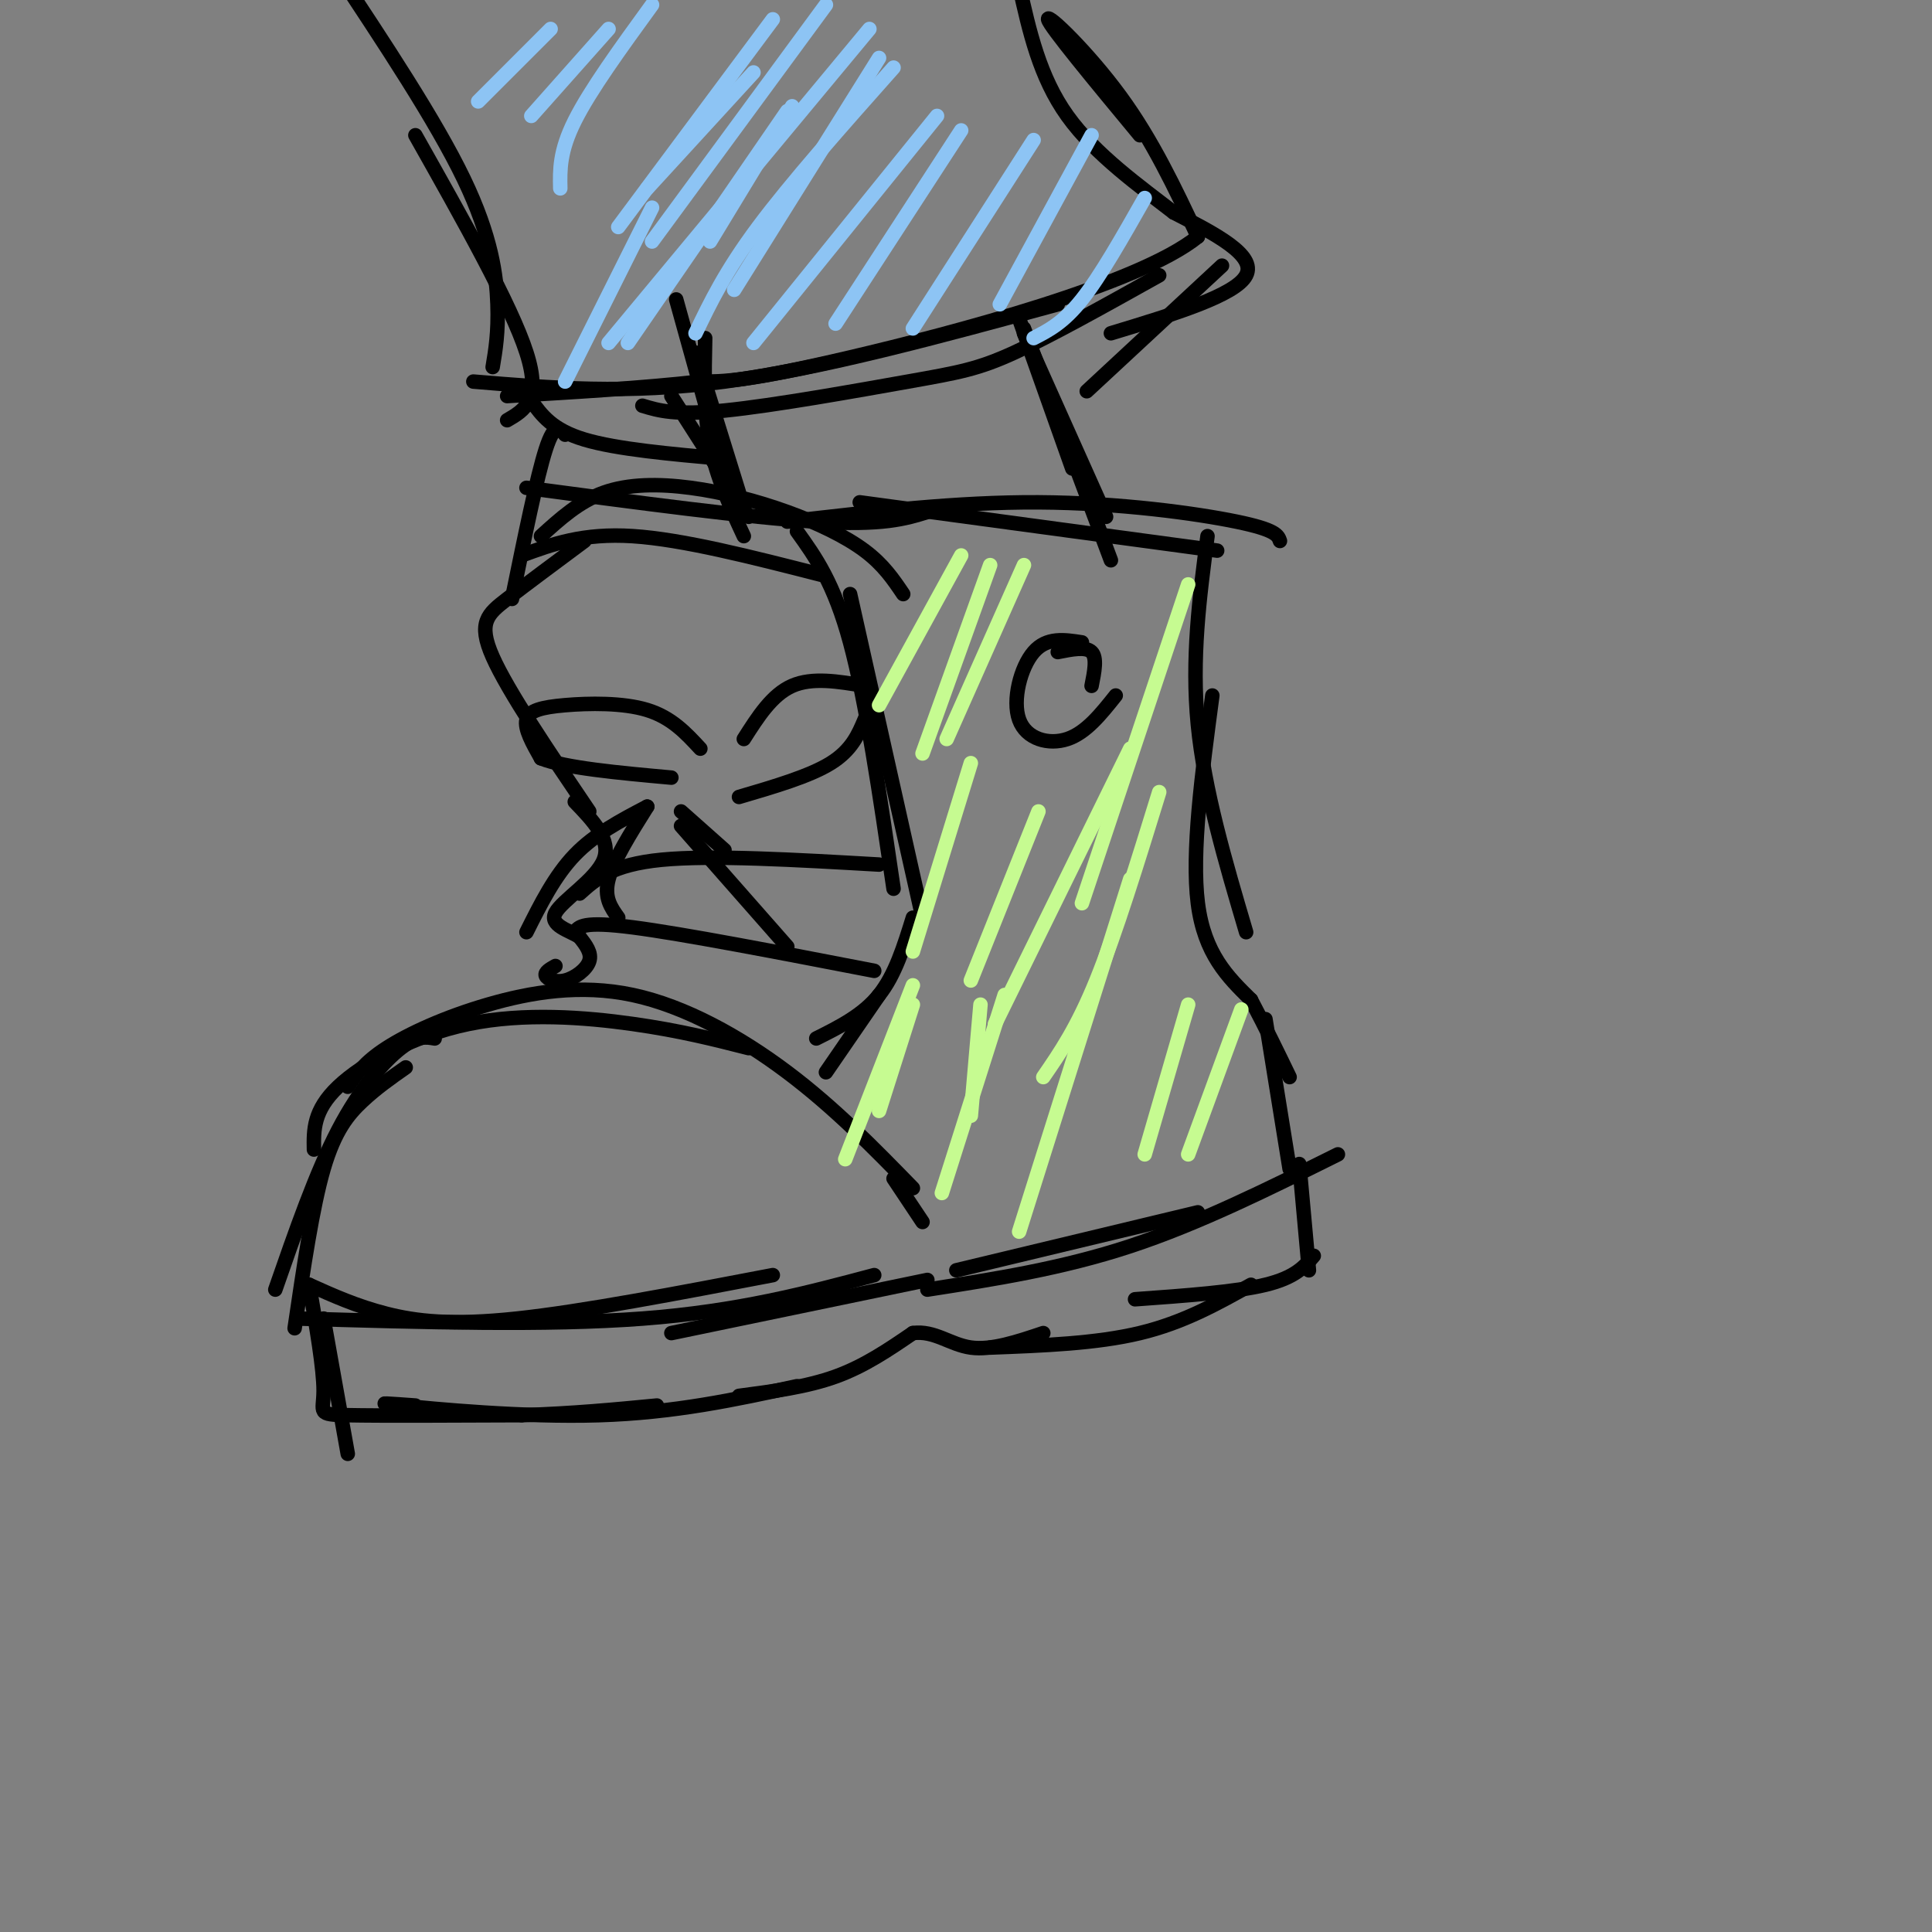 <svg viewBox='0 0 400 400' version='1.1' xmlns='http://www.w3.org/2000/svg' xmlns:xlink='http://www.w3.org/1999/xlink'><rect x="0" y="0" width="400" height="400" fill="#808080" stroke="none"/><g fill='none' stroke='rgb(0,0,0)' stroke-width='3' stroke-linecap='round' stroke-linejoin='round'><path d='M65,238c-0.071,-4.054 -0.143,-8.107 5,-13c5.143,-4.893 15.500,-10.625 27,-13c11.500,-2.375 24.143,-1.393 34,0c9.857,1.393 16.929,3.196 24,5'/><path d='M72,225c1.699,-2.512 3.397,-5.024 8,-8c4.603,-2.976 12.110,-6.416 21,-9c8.890,-2.584 19.163,-4.311 30,-2c10.837,2.311 22.239,8.660 32,16c9.761,7.340 17.880,15.670 26,24'/><path d='M90,215c-1.800,-0.311 -3.600,-0.622 -7,2c-3.400,2.622 -8.400,8.178 -13,17c-4.600,8.822 -8.800,20.911 -13,33'/><path d='M84,221c-3.044,2.133 -6.089,4.267 -9,7c-2.911,2.733 -5.689,6.067 -8,14c-2.311,7.933 -4.156,20.467 -6,33'/><path d='M64,266c4.933,2.222 9.867,4.444 16,6c6.133,1.556 13.467,2.444 27,1c13.533,-1.444 33.267,-5.222 53,-9'/><path d='M62,273c25.583,0.750 51.167,1.500 71,0c19.833,-1.500 33.917,-5.250 48,-9'/><path d='M139,276c0.000,0.000 53.000,-11.000 53,-11'/><path d='M185,244c0.000,0.000 6.000,9.000 6,9'/><path d='M115,200c-1.137,0.643 -2.274,1.286 -2,2c0.274,0.714 1.958,1.500 4,1c2.042,-0.500 4.440,-2.286 5,-4c0.560,-1.714 -0.720,-3.357 -2,-5'/><path d='M120,194c-2.107,-1.393 -6.375,-2.375 -5,-5c1.375,-2.625 8.393,-6.893 10,-11c1.607,-4.107 -2.196,-8.054 -6,-12'/><path d='M122,168c-8.422,-12.444 -16.844,-24.889 -20,-32c-3.156,-7.111 -1.044,-8.889 3,-12c4.044,-3.111 10.022,-7.556 16,-12'/><path d='M106,124c2.583,-12.667 5.167,-25.333 7,-31c1.833,-5.667 2.917,-4.333 4,-3'/><path d='M108,115c6.333,-2.333 12.667,-4.667 23,-4c10.333,0.667 24.667,4.333 39,8'/><path d='M112,111c3.947,-3.589 7.895,-7.177 13,-9c5.105,-1.823 11.368,-1.880 18,-1c6.632,0.880 13.632,2.699 20,5c6.368,2.301 12.105,5.086 16,8c3.895,2.914 5.947,5.957 8,9'/><path d='M165,110c3.833,5.333 7.667,10.667 11,23c3.333,12.333 6.167,31.667 9,51'/><path d='M176,123c0.000,0.000 15.000,67.000 15,67'/><path d='M189,190c-1.833,5.917 -3.667,11.833 -7,16c-3.333,4.167 -8.167,6.583 -13,9'/><path d='M182,206c0.000,0.000 -11.000,16.000 -11,16'/><path d='M178,104c0.000,0.000 74.000,10.000 74,10'/><path d='M163,108c17.600,-2.044 35.200,-4.089 52,-4c16.800,0.089 32.800,2.311 41,4c8.200,1.689 8.600,2.844 9,4'/><path d='M250,111c-1.667,12.667 -3.333,25.333 -2,39c1.333,13.667 5.667,28.333 10,43'/><path d='M251,144c-2.167,16.250 -4.333,32.500 -3,43c1.333,10.500 6.167,15.250 11,20'/><path d='M259,207c3.167,6.000 5.583,11.000 8,16'/><path d='M262,211c0.000,0.000 5.000,31.000 5,31'/><path d='M192,267c13.917,-2.167 27.833,-4.333 42,-9c14.167,-4.667 28.583,-11.833 43,-19'/><path d='M198,263c0.000,0.000 50.000,-12.000 50,-12'/><path d='M67,273c0.000,0.000 5.000,28.000 5,28'/><path d='M64,266c1.511,8.733 3.022,17.467 3,22c-0.022,4.533 -1.578,4.867 5,5c6.578,0.133 21.289,0.067 36,0'/><path d='M108,293c10.667,-0.333 19.333,-1.167 28,-2'/><path d='M86,291c-4.911,-0.356 -9.822,-0.711 -3,0c6.822,0.711 25.378,2.489 41,2c15.622,-0.489 28.311,-3.244 41,-6'/><path d='M153,289c7.000,-0.917 14.000,-1.833 20,-4c6.000,-2.167 11.000,-5.583 16,-9'/><path d='M189,276c4.489,-0.600 7.711,2.400 12,3c4.289,0.600 9.644,-1.200 15,-3'/><path d='M205,279c11.000,-0.417 22.000,-0.833 31,-3c9.000,-2.167 16.000,-6.083 23,-10'/><path d='M235,269c10.417,-0.750 20.833,-1.500 27,-3c6.167,-1.500 8.083,-3.750 10,-6'/><path d='M269,241c0.000,0.000 2.000,22.000 2,22'/><path d='M224,133c-3.649,-0.565 -7.298,-1.131 -10,2c-2.702,3.131 -4.458,9.958 -3,14c1.458,4.042 6.131,5.298 10,4c3.869,-1.298 6.935,-5.149 10,-9'/><path d='M219,135c2.917,-0.583 5.833,-1.167 7,0c1.167,1.167 0.583,4.083 0,7'/><path d='M154,153c2.917,-4.583 5.833,-9.167 10,-11c4.167,-1.833 9.583,-0.917 15,0'/><path d='M179,142c2.512,1.131 1.292,3.958 0,7c-1.292,3.042 -2.655,6.298 -7,9c-4.345,2.702 -11.673,4.851 -19,7'/><path d='M145,155c-2.982,-3.226 -5.964,-6.452 -11,-8c-5.036,-1.548 -12.125,-1.417 -17,-1c-4.875,0.417 -7.536,1.119 -8,3c-0.464,1.881 1.268,4.940 3,8'/><path d='M112,157c5.000,2.000 16.000,3.000 27,4'/><path d='M134,167c-3.500,5.583 -7.000,11.167 -8,15c-1.000,3.833 0.500,5.917 2,8'/><path d='M141,168c0.000,0.000 9.000,8.000 9,8'/><path d='M120,185c3.333,-3.000 6.667,-6.000 17,-7c10.333,-1.000 27.667,0.000 45,1'/><path d='M119,193c0.833,-1.167 1.667,-2.333 12,-1c10.333,1.333 30.167,5.167 50,9'/><path d='M134,167c-5.417,2.833 -10.833,5.667 -15,10c-4.167,4.333 -7.083,10.167 -10,16'/><path d='M141,171c0.000,0.000 22.000,25.000 22,25'/></g>
<g fill='none' stroke='rgb(198,251,145)' stroke-width='3' stroke-linecap='round' stroke-linejoin='round'><path d='M199,115c0.000,0.000 -17.000,31.000 -17,31'/><path d='M205,117c0.000,0.000 -14.000,39.000 -14,39'/><path d='M212,117c0.000,0.000 -16.000,36.000 -16,36'/><path d='M246,121c0.000,0.000 -22.000,66.000 -22,66'/><path d='M240,164c-4.500,14.583 -9.000,29.167 -13,39c-4.000,9.833 -7.500,14.917 -11,20'/><path d='M234,155c0.000,0.000 -28.000,57.000 -28,57'/><path d='M215,168c0.000,0.000 -14.000,35.000 -14,35'/><path d='M201,158c0.000,0.000 -12.000,39.000 -12,39'/><path d='M234,182c0.000,0.000 -23.000,73.000 -23,73'/><path d='M246,208c0.000,0.000 -9.000,31.000 -9,31'/><path d='M257,209c0.000,0.000 -11.000,30.000 -11,30'/><path d='M208,206c0.000,0.000 -13.000,41.000 -13,41'/><path d='M189,208c0.000,0.000 -7.000,22.000 -7,22'/><path d='M189,204c0.000,0.000 -14.000,36.000 -14,36'/><path d='M203,208c0.000,0.000 -2.000,23.000 -2,23'/></g>
<g fill='none' stroke='rgb(0,0,0)' stroke-width='3' stroke-linecap='round' stroke-linejoin='round'><path d='M109,101c23.083,3.083 46.167,6.167 60,7c13.833,0.833 18.417,-0.583 23,-2'/><path d='M144,73c0.000,0.000 9.000,29.000 9,29'/><path d='M146,70c-0.167,7.583 -0.333,15.167 1,22c1.333,6.833 4.167,12.917 7,19'/><path d='M139,82c0.000,0.000 16.000,25.000 16,25'/><path d='M212,69c0.000,0.000 17.000,38.000 17,38'/><path d='M212,68c0.000,0.000 18.000,48.000 18,48'/><path d='M211,66c0.000,0.000 11.000,31.000 11,31'/><path d='M140,62c0.000,0.000 10.000,36.000 10,36'/><path d='M98,79c15.917,1.333 31.833,2.667 52,0c20.167,-2.667 44.583,-9.333 69,-16'/><path d='M133,84c3.363,1.018 6.726,2.036 17,1c10.274,-1.036 27.458,-4.125 38,-6c10.542,-1.875 14.440,-2.536 22,-6c7.560,-3.464 18.780,-9.732 30,-16'/><path d='M105,87c3.583,-2.083 7.167,-4.167 4,-14c-3.167,-9.833 -13.083,-27.417 -23,-45'/><path d='M102,76c0.600,-3.578 1.200,-7.156 1,-13c-0.200,-5.844 -1.200,-13.956 -7,-26c-5.800,-12.044 -16.400,-28.022 -27,-44'/><path d='M230,69c12.917,-3.917 25.833,-7.833 28,-12c2.167,-4.167 -6.417,-8.583 -15,-13'/><path d='M243,44c-6.778,-5.267 -16.222,-11.933 -22,-20c-5.778,-8.067 -7.889,-17.533 -10,-27'/><path d='M236,28c-9.333,-11.267 -18.667,-22.533 -19,-24c-0.333,-1.467 8.333,6.867 15,16c6.667,9.133 11.333,19.067 16,29'/><path d='M248,49c-12.133,9.844 -50.467,19.956 -72,25c-21.533,5.044 -26.267,5.022 -31,5'/><path d='M145,79c-11.833,1.333 -25.917,2.167 -40,3'/><path d='M110,83c2.167,3.000 4.333,6.000 11,8c6.667,2.000 17.833,3.000 29,4'/><path d='M253,55c0.000,0.000 -28.000,26.000 -28,26'/></g>
<g fill='none' stroke='rgb(141,196,244)' stroke-width='3' stroke-linecap='round' stroke-linejoin='round'><path d='M135,1c-6.417,8.833 -12.833,17.667 -16,24c-3.167,6.333 -3.083,10.167 -3,14'/><path d='M160,4c0.000,0.000 -32.000,43.000 -32,43'/><path d='M156,15c0.000,0.000 -22.000,24.000 -22,24'/><path d='M126,6c0.000,0.000 -16.000,18.000 -16,18'/><path d='M114,6c0.000,0.000 -15.000,15.000 -15,15'/><path d='M171,1c0.000,0.000 -36.000,49.000 -36,49'/><path d='M180,6c0.000,0.000 -54.000,65.000 -54,65'/><path d='M185,14c-10.583,11.917 -21.167,23.833 -28,33c-6.833,9.167 -9.917,15.583 -13,22'/><path d='M194,24c0.000,0.000 -38.000,47.000 -38,47'/><path d='M199,27c0.000,0.000 -26.000,40.000 -26,40'/><path d='M214,29c0.000,0.000 -25.000,39.000 -25,39'/><path d='M226,28c0.000,0.000 -19.000,35.000 -19,35'/><path d='M237,41c-4.583,8.083 -9.167,16.167 -13,21c-3.833,4.833 -6.917,6.417 -10,8'/><path d='M182,12c0.000,0.000 -30.000,48.000 -30,48'/><path d='M164,22c0.000,0.000 -17.000,28.000 -17,28'/><path d='M163,23c0.000,0.000 -33.000,48.000 -33,48'/><path d='M135,43c0.000,0.000 -18.000,36.000 -18,36'/></g>
</svg>
